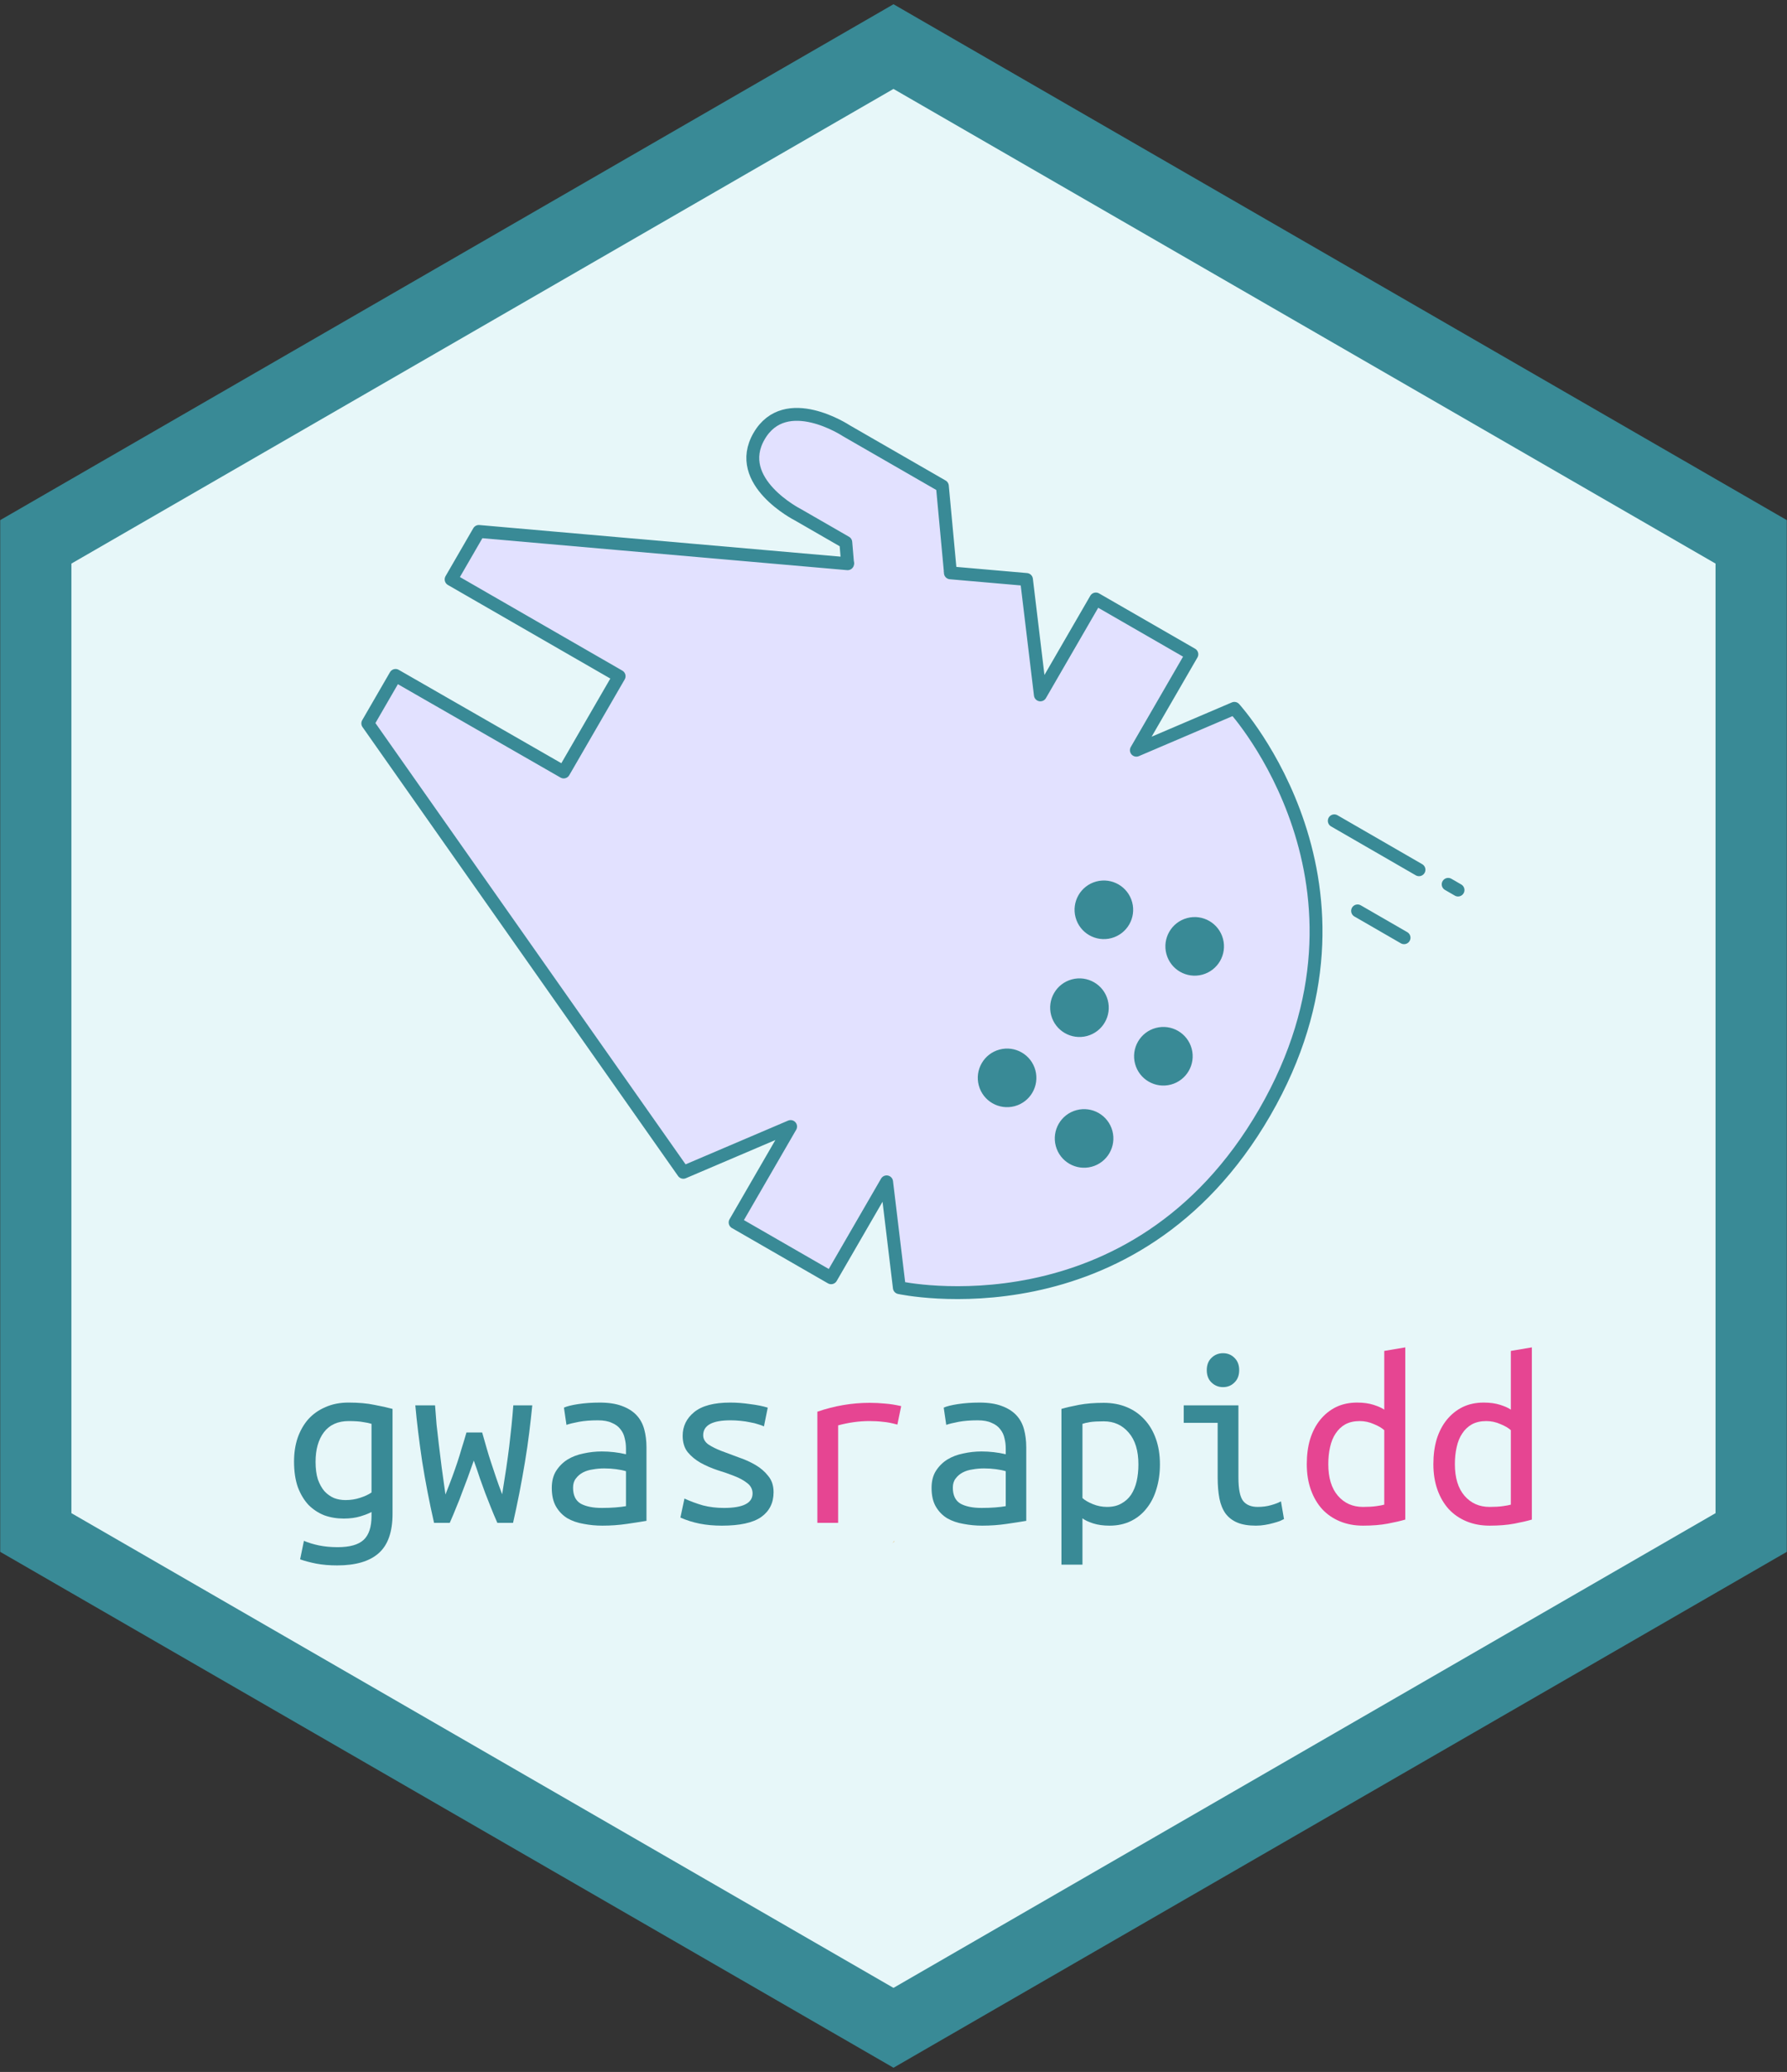 <?xml version="1.0" encoding="UTF-8" standalone="no"?>
<svg
   xmlns:dc="http://purl.org/dc/elements/1.1/"
   xmlns:cc="http://creativecommons.org/ns#"
   xmlns:rdf="http://www.w3.org/1999/02/22-rdf-syntax-ns#"
   xmlns:svg="http://www.w3.org/2000/svg"
   xmlns="http://www.w3.org/2000/svg"
   xmlns:sodipodi="http://sodipodi.sourceforge.net/DTD/sodipodi-0.dtd"
   xmlns:inkscape="http://www.inkscape.org/namespaces/inkscape"
   viewBox="0 0 735 852"
   version="1.1"
   id="svg2071"
   sodipodi:docname="logo.svg"
   inkscape:version="1.0.1 (3bc2e813f5, 2020-09-07)"
   inkscape:export-filename="/home/rmagno/sci/code/R/pkg/gwasrapidd/man/figures/logo.png"
   inkscape:export-xdpi="300.01077"
   inkscape:export-ydpi="300.01077">
  <rect x="0" y="0" width="735" height="852" fill="#333333" stroke="none"/>
  <sodipodi:namedview
     pagecolor="#ffffff"
     bordercolor="#666666"
     borderopacity="1"
     objecttolerance="10"
     gridtolerance="10"
     guidetolerance="10"
     inkscape:pageopacity="0"
     inkscape:pageshadow="2"
     inkscape:window-width="1916"
     inkscape:window-height="1041"
     id="namedview2073"
     showgrid="false"
     inkscape:zoom="0.45254834"
     inkscape:cx="426.82539"
     inkscape:cy="409.93252"
     inkscape:window-x="0"
     inkscape:window-y="18"
     inkscape:window-maximized="1"
     inkscape:current-layer="svg2071"
     inkscape:measure-start="685.059,1879.98"
     inkscape:measure-end="726.953,1879.98"
     inkscape:document-rotation="0" />
  <defs
     id="defs1778">
    <inkscape:path-effect
       effect="bspline"
       id="path-effect5528"
       is_visible="true"
       weight="33.333"
       steps="2"
       helper_size="0"
       apply_no_weight="true"
       apply_with_weight="true"
       only_selected="false" />
    <style
       id="style1754">.cls-1{fill:#ba6f38;}.cls-2{fill:none;}.cls-3{isolation:isolate;}.cls-4{clip-path:url(#clip-path);}.cls-5{fill:#54346f;}.cls-19,.cls-6{opacity:0.25;}.cls-6{fill:url(#linear-gradient);}.cls-7{opacity:0.9;}.cls-8{opacity:0.1;}.cls-19,.cls-8{mix-blend-mode:multiply;}.cls-11,.cls-12,.cls-25,.cls-26,.cls-27,.cls-28,.cls-29,.cls-9{fill:#fff;}.cls-10{fill:#e6b35a;}.cls-11{font-size:160px;letter-spacing:-0.03em;}.cls-11,.cls-12{font-family:MyriadPro-Regular, Myriad Pro;}.cls-12{font-size:25px;}.cls-13{letter-spacing:0.01em;}.cls-14{letter-spacing:-0.04em;}.cls-15{letter-spacing:-0.02em;}.cls-16{letter-spacing:-0.01em;}.cls-17{letter-spacing:0em;}.cls-18{opacity:0.94;}.cls-20{clip-path:url(#clip-path-2);}.cls-21{clip-path:url(#clip-path-3);}.cls-22{clip-path:url(#clip-path-4);}.cls-23{opacity:0.95;}.cls-24{clip-path:url(#clip-path-5);}.cls-25,.cls-30{opacity:0.5;}.cls-26{opacity:0.6;}.cls-27{opacity:0.8;}.cls-28{opacity:0.3;}.cls-29{opacity:0.4;}.cls-30{fill:#d7d7d7;}.cls-31{fill:#42285b;}</style>
    <clipPath
       id="clip-path">
      <polygon
         class="cls-1"
         points="369.51 7.4 728.21 214.47 728.21 636.62 369.51 845.03 2.79 636.62 2.79 214.47 369.51 7.4"
         id="polygon1756" />
    </clipPath>
    <linearGradient
       id="linear-gradient"
       x1="367.33"
       y1="-121.12"
       x2="368.63"
       y2="342.4"
       gradientUnits="userSpaceOnUse">
      <stop
         offset="0"
         stop-color="#fff"
         stop-opacity="0.83"
         id="stop1759" />
      <stop
         offset="0.56"
         stop-color="#fff"
         stop-opacity="0.37"
         id="stop1761" />
      <stop
         offset="1"
         stop-color="#fff"
         stop-opacity="0"
         id="stop1763" />
    </linearGradient>
    <clipPath
       id="clip-path-2">
      <path
         class="cls-2"
         d="M-6506.34,2588.09l-338.12,195.22-338.12-195.22V2197.66l338.12-195.21h0l338.12,195.21Z"
         id="path1766" />
    </clipPath>
    <clipPath
       id="clip-path-3">
      <polygon
         class="cls-2"
         points="-7000.53 2371.87 -6692.87 2371.87 -113.95 6553.14 -13579.45 6553.14 -7000.53 2371.87"
         id="polygon1769" />
    </clipPath>
    <clipPath
       id="clip-path-4">
      <path
         class="cls-2"
         d="M-6507.84,2586.59-6846,2781.81l-338.12-195.22V2196.16L-6846,2001h0l338.12,195.21Z"
         id="path1772" />
    </clipPath>
    <clipPath
       id="clip-path-5">
      <polygon
         class="cls-2"
         points="-7002.03 2370.37 -6694.37 2370.37 -115.45 6551.64 -13580.95 6551.64 -7002.03 2370.37"
         id="polygon1775" />
    </clipPath>
    <style
       id="style4722">.cls-1{fill:none;stroke:#000;stroke-linecap:round;stroke-linejoin:round;stroke-width:2px;}</style>
  </defs>
  <title
     id="title1780">withr</title>
  <polygon
     style="isolation:isolate;fill:#e7f7f9;fill-opacity:1;stroke:#000000;stroke-width:2px;stroke-linecap:round;stroke-linejoin:round"
     id="polygon1782-2-4-9"
     points="728.21,636.62 369.51,845.03 2.79,636.62 2.79,214.47 369.51,7.4 728.21,214.47 "
     class="cls-1"
     transform="translate(0,0.745)" />
  <path
     style="isolation:isolate;fill:#e6b35a"
     inkscape:connector-curvature="0"
     id="path1798-0-8-6"
     d="m 367,634.645 c 0.29,-0.29 0.61,-0.59 0.94,-0.89 h -0.26 c -0.19,0.3 -0.42,0.6 -0.68,0.89 z"
     class="cls-10" />
  <path
     style="isolation:isolate;fill:#398a96;fill-opacity:1"
     inkscape:connector-curvature="0"
     id="path2066-9-9-0"
     d="M 705.61,196.955 427.81,36.565 367.5,1.745 307.19,36.565 29.37,196.965 0.09,213.875 v 424.25 l 29.28,16.91 281.28,162.39 56.85,32.83 56.85,-32.83 281.26,-162.38 29.3,-16.92 v -424.25 z m 0,425.26 L 367.49,817.425 29.37,622.215 V 231.745 L 367.49,36.565 v 0 l 338.12,195.18 z"
     class="cls-31" />
  <path
     d="m 152.806,621.731 q -1.458,0.833 -4.478,1.77 -3.02,0.937 -6.977,0.937 -4.27,0 -8.018,-1.354 -3.645,-1.458 -6.456,-4.269 -2.708,-2.916 -4.374,-7.29 -1.562,-4.478 -1.562,-10.518 0,-5.311 1.458,-9.685 1.562,-4.478 4.374,-7.706 2.916,-3.228 7.081,-4.998 4.165,-1.875 9.476,-1.875 6.248,0 10.622,0.937 4.478,0.833 7.498,1.666 v 43.112 q 0,11.247 -5.727,16.245 -5.623,4.999 -17.078,4.999 -4.686,0 -8.539,-0.729 -3.749,-0.729 -6.665,-1.77 l 1.562,-7.602 q 2.708,1.145 6.144,1.874 3.541,0.729 7.706,0.729 7.498,0 10.726,-3.02 3.228,-3.02 3.228,-9.789 z m 0,-36.239 q -1.25,-0.417 -3.436,-0.729 -2.187,-0.416 -5.936,-0.416 -6.665,0 -10.205,4.582 -3.436,4.582 -3.436,12.184 0,4.165 0.937,7.185 1.041,2.916 2.708,4.894 1.77,1.875 3.957,2.812 2.187,0.833 4.686,0.833 3.228,0 6.04,-0.937 2.916,-0.937 4.686,-2.187 z"
     style="font-style:normal;font-variant:normal;font-weight:normal;font-stretch:normal;font-size:104.136px;line-height:125%;font-family:'Ubuntu Mono Ligaturized';-inkscape-font-specification:'Ubuntu Mono Ligaturized';font-variant-ligatures:normal;font-variant-caps:normal;font-variant-numeric:normal;font-feature-settings:normal;text-align:start;letter-spacing:0px;word-spacing:0px;writing-mode:lr-tb;text-anchor:start;fill:#398a96;fill-opacity:1;stroke:none;stroke-width:1px;stroke-linecap:butt;stroke-linejoin:miter;stroke-opacity:1"
     id="path876" />
  <path
     d="m 204.562,626.209 q -1.562,-3.541 -2.708,-6.456 -1.145,-2.916 -2.291,-5.832 -1.041,-2.916 -2.187,-6.04 -1.041,-3.228 -2.499,-7.29 -1.458,4.061 -2.603,7.29 -1.145,3.124 -2.291,6.04 -1.041,2.916 -2.291,5.832 -1.145,2.916 -2.708,6.456 h -6.456 q -2.916,-12.809 -4.894,-25.305 -1.874,-12.601 -2.812,-23.014 h 8.123 q 0.312,4.061 0.625,8.018 0.417,3.853 0.937,8.123 0.521,4.27 1.145,9.268 0.729,4.998 1.562,11.247 1.666,-4.165 2.812,-7.29 1.145,-3.124 2.083,-5.936 0.937,-2.812 1.77,-5.728 0.937,-2.916 1.979,-6.561 h 6.456 q 1.041,3.645 1.874,6.561 0.833,2.916 1.77,5.728 0.937,2.812 1.979,5.936 1.041,3.124 2.603,7.185 0.937,-5.728 1.666,-10.622 0.729,-4.894 1.25,-9.164 0.521,-4.374 0.937,-8.435 0.417,-4.061 0.729,-8.331 h 7.81 q -0.521,5.207 -1.25,11.143 -0.729,5.936 -1.77,12.184 -1.041,6.248 -2.291,12.705 -1.25,6.352 -2.603,12.288 z"
     style="font-style:normal;font-variant:normal;font-weight:normal;font-stretch:normal;font-size:104.136px;line-height:125%;font-family:'Ubuntu Mono Ligaturized';-inkscape-font-specification:'Ubuntu Mono Ligaturized';font-variant-ligatures:normal;font-variant-caps:normal;font-variant-numeric:normal;font-feature-settings:normal;text-align:start;letter-spacing:0px;word-spacing:0px;writing-mode:lr-tb;text-anchor:start;fill:#398a96;fill-opacity:1;stroke:none;stroke-width:1px;stroke-linecap:butt;stroke-linejoin:miter;stroke-opacity:1"
     id="path878" />
  <path
     d="m 247.465,620.065 q 3.228,0 5.727,-0.208 2.603,-0.208 4.27,-0.521 v -14.371 q -1.666,-0.521 -4.061,-0.833 -2.291,-0.312 -4.894,-0.312 -2.395,0 -4.686,0.416 -2.291,0.312 -4.061,1.25 -1.77,0.937 -2.916,2.499 -1.145,1.458 -1.145,3.749 0,4.686 3.124,6.561 3.228,1.77 8.643,1.77 z m -0.833,-43.321 q 5.415,0 9.06,1.354 3.749,1.354 6.04,3.749 2.291,2.395 3.228,5.832 0.937,3.437 0.937,7.498 v 30.199 q -3.02,0.521 -8.018,1.25 -4.894,0.729 -10.101,0.729 -3.957,0 -7.706,-0.729 -3.749,-0.625 -6.665,-2.291 -2.916,-1.77 -4.686,-4.79 -1.77,-3.02 -1.77,-7.706 0,-4.165 1.77,-6.977 1.874,-2.916 4.686,-4.686 2.916,-1.77 6.561,-2.499 3.749,-0.833 7.498,-0.833 5.103,0 9.997,1.145 v -2.395 q 0,-2.187 -0.521,-4.165 -0.417,-2.083 -1.77,-3.749 -1.25,-1.666 -3.541,-2.603 -2.187,-1.041 -5.727,-1.041 -4.478,0 -7.81,0.625 -3.332,0.625 -5.103,1.25 l -1.041,-7.081 q 1.77,-0.833 5.832,-1.458 4.165,-0.625 8.852,-0.625 z"
     style="font-style:normal;font-variant:normal;font-weight:normal;font-stretch:normal;font-size:104.136px;line-height:125%;font-family:'Ubuntu Mono Ligaturized';-inkscape-font-specification:'Ubuntu Mono Ligaturized';font-variant-ligatures:normal;font-variant-caps:normal;font-variant-numeric:normal;font-feature-settings:normal;text-align:start;letter-spacing:0px;word-spacing:0px;writing-mode:lr-tb;text-anchor:start;fill:#398a96;fill-opacity:1;stroke:none;stroke-width:1px;stroke-linecap:butt;stroke-linejoin:miter;stroke-opacity:1"
     id="path880" />
  <path
     d="m 309.53,614.13 q 0,-2.603 -2.187,-4.27 -2.083,-1.666 -5.311,-2.916 -3.124,-1.25 -6.873,-2.395 -3.749,-1.25 -6.977,-3.02 -3.124,-1.77 -5.311,-4.374 -2.083,-2.603 -2.083,-6.769 0,-5.832 4.686,-9.685 4.79,-3.957 14.891,-3.957 3.957,0 8.123,0.625 4.27,0.521 7.29,1.458 l -1.562,7.706 q -0.833,-0.416 -2.291,-0.833 -1.458,-0.521 -3.332,-0.833 -1.874,-0.416 -4.061,-0.625 -2.083,-0.208 -4.061,-0.208 -11.247,0 -11.247,6.144 0,2.187 2.083,3.749 2.187,1.458 5.415,2.708 3.228,1.25 6.977,2.603 3.749,1.25 6.977,3.124 3.228,1.874 5.311,4.582 2.187,2.603 2.187,6.665 0,6.561 -5.103,10.205 -5.103,3.541 -16.141,3.541 -4.999,0 -9.164,-0.833 -4.165,-0.833 -7.914,-2.499 l 1.666,-7.81 q 3.645,1.666 7.602,2.812 4.061,1.041 8.643,1.041 11.767,0 11.767,-5.936 z"
     style="font-style:normal;font-variant:normal;font-weight:normal;font-stretch:normal;font-size:104.136px;line-height:125%;font-family:'Ubuntu Mono Ligaturized';-inkscape-font-specification:'Ubuntu Mono Ligaturized';font-variant-ligatures:normal;font-variant-caps:normal;font-variant-numeric:normal;font-feature-settings:normal;text-align:start;letter-spacing:0px;word-spacing:0px;writing-mode:lr-tb;text-anchor:start;fill:#398a96;fill-opacity:1;stroke:none;stroke-width:1px;stroke-linecap:butt;stroke-linejoin:miter;stroke-opacity:1"
     id="path882" />
  <path
     d="m 336.189,626.209 v -45.716 q 10.622,-3.645 21.452,-3.645 3.332,0 6.352,0.312 3.02,0.208 6.665,1.041 l -1.562,7.602 q -3.332,-0.937 -5.936,-1.145 -2.499,-0.312 -5.519,-0.312 -6.352,0 -12.913,1.77 v 40.092 z"
     style="font-style:normal;font-variant:normal;font-weight:normal;font-stretch:normal;font-size:104.136px;line-height:125%;font-family:'Ubuntu Mono Ligaturized';-inkscape-font-specification:'Ubuntu Mono Ligaturized';font-variant-ligatures:normal;font-variant-caps:normal;font-variant-numeric:normal;font-feature-settings:normal;text-align:start;letter-spacing:0px;word-spacing:0px;writing-mode:lr-tb;text-anchor:start;fill:#e64592;fill-opacity:1;stroke:none;stroke-width:1px;stroke-linecap:butt;stroke-linejoin:miter;stroke-opacity:1"
     id="path884" />
  <path
     d="m 403.669,620.065 q 3.228,0 5.727,-0.208 2.603,-0.208 4.27,-0.521 v -14.371 q -1.666,-0.521 -4.061,-0.833 -2.291,-0.312 -4.894,-0.312 -2.395,0 -4.686,0.416 -2.291,0.312 -4.061,1.25 -1.77,0.937 -2.916,2.499 -1.145,1.458 -1.145,3.749 0,4.686 3.124,6.561 3.228,1.77 8.643,1.77 z m -0.833,-43.321 q 5.415,0 9.06,1.354 3.749,1.354 6.04,3.749 2.291,2.395 3.228,5.832 0.937,3.437 0.937,7.498 v 30.199 q -3.02,0.521 -8.018,1.25 -4.894,0.729 -10.101,0.729 -3.957,0 -7.706,-0.729 -3.749,-0.625 -6.665,-2.291 -2.916,-1.77 -4.686,-4.79 -1.77,-3.02 -1.77,-7.706 0,-4.165 1.77,-6.977 1.874,-2.916 4.686,-4.686 2.916,-1.77 6.561,-2.499 3.749,-0.833 7.498,-0.833 5.103,0 9.997,1.145 v -2.395 q 0,-2.187 -0.521,-4.165 -0.417,-2.083 -1.77,-3.749 -1.25,-1.666 -3.541,-2.603 -2.187,-1.041 -5.727,-1.041 -4.478,0 -7.81,0.625 -3.332,0.625 -5.103,1.25 l -1.041,-7.081 q 1.77,-0.833 5.832,-1.458 4.165,-0.625 8.852,-0.625 z"
     style="font-style:normal;font-variant:normal;font-weight:normal;font-stretch:normal;font-size:104.136px;line-height:125%;font-family:'Ubuntu Mono Ligaturized';-inkscape-font-specification:'Ubuntu Mono Ligaturized';font-variant-ligatures:normal;font-variant-caps:normal;font-variant-numeric:normal;font-feature-settings:normal;text-align:start;letter-spacing:0px;word-spacing:0px;writing-mode:lr-tb;text-anchor:start;fill:#398a96;fill-opacity:1;stroke:none;stroke-width:1px;stroke-linecap:butt;stroke-linejoin:miter;stroke-opacity:1"
     id="path886" />
  <path
     d="m 468.233,602.154 q 0,-8.435 -3.957,-13.017 -3.957,-4.686 -10.309,-4.686 -3.541,0 -5.623,0.312 -1.979,0.312 -3.124,0.729 v 30.512 q 1.458,1.354 4.27,2.499 2.812,1.145 5.832,1.145 3.436,0 5.832,-1.354 2.499,-1.354 4.061,-3.645 1.562,-2.395 2.291,-5.519 0.729,-3.228 0.729,-6.977 z m 8.852,0 q 0,5.519 -1.458,10.205 -1.354,4.582 -4.061,7.914 -2.603,3.332 -6.456,5.207 -3.853,1.874 -8.747,1.874 -3.853,0 -6.769,-0.937 -2.916,-0.937 -4.374,-2.083 v 19.057 h -8.643 V 579.348 q 2.812,-0.833 7.185,-1.666 4.478,-0.833 10.205,-0.833 5.207,0 9.476,1.77 4.27,1.77 7.29,5.103 3.02,3.228 4.686,7.914 1.666,4.686 1.666,10.518 z"
     style="font-style:normal;font-variant:normal;font-weight:normal;font-stretch:normal;font-size:104.136px;line-height:125%;font-family:'Ubuntu Mono Ligaturized';-inkscape-font-specification:'Ubuntu Mono Ligaturized';font-variant-ligatures:normal;font-variant-caps:normal;font-variant-numeric:normal;font-feature-settings:normal;text-align:start;letter-spacing:0px;word-spacing:0px;writing-mode:lr-tb;text-anchor:start;fill:#398a96;fill-opacity:1;stroke:none;stroke-width:1px;stroke-linecap:butt;stroke-linejoin:miter;stroke-opacity:1"
     id="path888" />
  <path
     d="m 503.014,570.392 q -2.708,0 -4.686,-1.874 -1.979,-1.875 -1.979,-5.103 0,-3.228 1.979,-5.103 1.979,-1.875 4.686,-1.875 2.812,0 4.686,1.875 1.979,1.874 1.979,5.103 0,3.228 -1.979,5.103 -1.874,1.874 -4.686,1.874 z m -2.187,14.683 h -13.954 v -7.185 h 22.493 v 29.679 q 0,7.185 1.979,9.685 1.979,2.395 5.936,2.395 3.02,0 5.519,-0.729 2.603,-0.729 4.061,-1.562 l 1.25,7.29 q -0.625,0.312 -1.77,0.833 -1.145,0.416 -2.708,0.833 -1.458,0.416 -3.332,0.729 -1.77,0.312 -3.749,0.312 -4.582,0 -7.602,-1.25 -3.02,-1.25 -4.894,-3.749 -1.77,-2.499 -2.499,-6.144 -0.729,-3.749 -0.729,-8.643 z"
     style="font-style:normal;font-variant:normal;font-weight:normal;font-stretch:normal;font-size:104.136px;line-height:125%;font-family:'Ubuntu Mono Ligaturized';-inkscape-font-specification:'Ubuntu Mono Ligaturized';font-variant-ligatures:normal;font-variant-caps:normal;font-variant-numeric:normal;font-feature-settings:normal;text-align:start;letter-spacing:0px;word-spacing:0px;writing-mode:lr-tb;text-anchor:start;fill:#398a96;fill-opacity:1;stroke:none;stroke-width:1px;stroke-linecap:butt;stroke-linejoin:miter;stroke-opacity:1"
     id="path890" />
  <path
     d="m 569.349,588.096 q -1.458,-1.354 -4.27,-2.499 -2.812,-1.25 -5.832,-1.25 -3.436,0 -5.936,1.354 -2.395,1.354 -3.957,3.749 -1.562,2.291 -2.291,5.623 -0.729,3.228 -0.729,6.977 0,8.435 3.957,13.017 3.957,4.582 10.309,4.582 3.228,0 5.415,-0.312 2.291,-0.312 3.332,-0.625 z m 0,-32.595 8.643,-1.458 v 70.812 q -2.812,0.833 -7.185,1.666 -4.374,0.833 -10.205,0.833 -5.207,0 -9.476,-1.77 -4.27,-1.77 -7.29,-4.998 -3.02,-3.332 -4.686,-8.018 -1.666,-4.686 -1.666,-10.518 0,-5.623 1.354,-10.205 1.458,-4.686 4.165,-8.018 2.708,-3.332 6.456,-5.207 3.853,-1.875 8.747,-1.875 3.853,0 6.769,0.937 2.916,0.937 4.374,1.978 z"
     style="font-style:normal;font-variant:normal;font-weight:normal;font-stretch:normal;font-size:104.136px;line-height:125%;font-family:'Ubuntu Mono Ligaturized';-inkscape-font-specification:'Ubuntu Mono Ligaturized';font-variant-ligatures:normal;font-variant-caps:normal;font-variant-numeric:normal;font-feature-settings:normal;text-align:start;letter-spacing:0px;word-spacing:0px;writing-mode:lr-tb;text-anchor:start;fill:#e64592;fill-opacity:1;stroke:none;stroke-width:1px;stroke-linecap:butt;stroke-linejoin:miter;stroke-opacity:1"
     id="path892" />
  <path
     d="m 621.416,588.096 q -1.458,-1.354 -4.27,-2.499 -2.812,-1.25 -5.832,-1.25 -3.436,0 -5.936,1.354 -2.395,1.354 -3.957,3.749 -1.562,2.291 -2.291,5.623 -0.729,3.228 -0.729,6.977 0,8.435 3.957,13.017 3.957,4.582 10.309,4.582 3.228,0 5.415,-0.312 2.291,-0.312 3.332,-0.625 z m 0,-32.595 8.643,-1.458 v 70.812 q -2.812,0.833 -7.185,1.666 -4.374,0.833 -10.205,0.833 -5.207,0 -9.476,-1.77 -4.27,-1.77 -7.29,-4.998 -3.02,-3.332 -4.686,-8.018 -1.666,-4.686 -1.666,-10.518 0,-5.623 1.354,-10.205 1.458,-4.686 4.165,-8.018 2.708,-3.332 6.456,-5.207 3.853,-1.875 8.747,-1.875 3.853,0 6.769,0.937 2.916,0.937 4.374,1.978 z"
     style="font-style:normal;font-variant:normal;font-weight:normal;font-stretch:normal;font-size:104.136px;line-height:125%;font-family:'Ubuntu Mono Ligaturized';-inkscape-font-specification:'Ubuntu Mono Ligaturized';font-variant-ligatures:normal;font-variant-caps:normal;font-variant-numeric:normal;font-feature-settings:normal;text-align:start;letter-spacing:0px;word-spacing:0px;writing-mode:lr-tb;text-anchor:start;fill:#e64592;fill-opacity:1;stroke:none;stroke-width:1px;stroke-linecap:butt;stroke-linejoin:miter;stroke-opacity:1"
     id="path894" />
  <path
     sodipodi:nodetypes="ccczcccc"
     inkscape:connector-curvature="0"
     id="path5532-8-9-1-8-3-2"
     d="m 391.365,240.315 -3.765,-40.441 -39.49,-22.745 c 0,0 -25.009,-16.536 -35.886,2.2 -10.877,18.736 15.913,32.312 15.913,32.312 l 19.745,11.372 1.106,13.062 z"
     style="vector-effect:none;fill:#e2e1ff;fill-opacity:1;stroke:#398a96;stroke-width:5.291;stroke-linecap:round;stroke-linejoin:round;stroke-miterlimit:10;stroke-dasharray:none;stroke-dashoffset:0;stroke-opacity:1;paint-order:normal" />
  <path
     sodipodi:nodetypes="cccccccccccccczccccccc"
     inkscape:connector-curvature="0"
     id="path5530-0-1-9-2-5-8"
     d="m 348.632,231.81 -95.365,-8.342 -56.31,-4.938 -11.412,19.719 69.101,39.806 -22.795,39.388 -69.164,-39.703 -11.413,19.721 129.778,184.596 44.131,-18.823 -22.824,39.443 39.485,22.743 22.828,-39.44 5.229,43.506 c 0,0 96.409,21.124 150.304,-72.106 53.895,-93.231 -12.509,-166.107 -12.509,-166.107 l -40.304,17.215 22.824,-39.443 -39.485,-22.743 -22.828,39.44 -5.704,-47.461 -31.311,-2.727"
     style="vector-effect:none;fill:#e2e1ff;fill-opacity:1;stroke:#398a96;stroke-width:5.291;stroke-linecap:round;stroke-linejoin:round;stroke-miterlimit:10;stroke-dasharray:none;stroke-dashoffset:0;stroke-opacity:1;paint-order:normal" />
  <circle
     transform="rotate(-15)"
     r="11.049"
     cy="535.326"
     cx="285.391"
     id="path4927-2-8-5-2-8-2-7"
     style="vector-effect:none;fill:#398a96;fill-opacity:1;stroke:#398a96;stroke-width:2;stroke-linecap:round;stroke-linejoin:round;stroke-miterlimit:10;stroke-dasharray:none;stroke-dashoffset:0;stroke-opacity:1;paint-order:normal" />
  <circle
     transform="rotate(-15)"
     r="11.049"
     cy="515.158"
     cx="321.613"
     id="path4927-4-7-1-5-6-4-9-3"
     style="vector-effect:none;fill:#398a96;fill-opacity:1;stroke:#398a96;stroke-width:2;stroke-linecap:round;stroke-linejoin:round;stroke-miterlimit:10;stroke-dasharray:none;stroke-dashoffset:0;stroke-opacity:1;paint-order:normal" />
  <circle
     transform="rotate(-15)"
     r="11.049"
     cy="567.584"
     cx="309.534"
     id="path4927-5-3-7-8-7-8-1-6"
     style="vector-effect:none;fill:#398a96;fill-opacity:1;stroke:#398a96;stroke-width:2;stroke-linecap:round;stroke-linejoin:round;stroke-miterlimit:10;stroke-dasharray:none;stroke-dashoffset:0;stroke-opacity:1;paint-order:normal" />
  <circle
     transform="rotate(-15)"
     r="11.049"
     cy="543.383"
     cx="349.78"
     id="path4927-6-7-4-1-8-4-2-1"
     style="vector-effect:none;fill:#398a96;fill-opacity:1;stroke:#398a96;stroke-width:2;stroke-linecap:round;stroke-linejoin:round;stroke-miterlimit:10;stroke-dasharray:none;stroke-dashoffset:0;stroke-opacity:1;paint-order:normal" />
  <circle
     transform="rotate(-15)"
     r="11.049"
     cy="503.069"
     cx="373.915"
     id="path4927-0-1-7-7-6-5-7-2"
     style="vector-effect:none;fill:#398a96;fill-opacity:1;stroke:#398a96;stroke-width:2;stroke-linecap:round;stroke-linejoin:round;stroke-miterlimit:10;stroke-dasharray:none;stroke-dashoffset:0;stroke-opacity:1;paint-order:normal" />
  <circle
     transform="rotate(-15)"
     r="11.049"
     cy="478.876"
     cx="341.725"
     id="path4927-47-21-5-6-2-4-0-9"
     style="vector-effect:none;fill:#398a96;fill-opacity:1;stroke:#398a96;stroke-width:2;stroke-linecap:round;stroke-linejoin:round;stroke-miterlimit:10;stroke-dasharray:none;stroke-dashoffset:0;stroke-opacity:1;paint-order:normal" />
  <path
     inkscape:connector-curvature="0"
     id="path3742-8"
     d="m 548.791,337.526 34.844,20.117"
     style="vector-effect:none;fill:#e64592;fill-opacity:1;stroke:#398a96;stroke-width:5.291;stroke-linecap:round;stroke-linejoin:round;stroke-miterlimit:10;stroke-dasharray:none;stroke-dashoffset:0;stroke-opacity:1;paint-order:normal" />
  <path
     sodipodi:nodetypes="cc"
     inkscape:connector-curvature="0"
     id="path3742-4-4-0"
     d="m 558.377,374.562 19.113,11.035"
     style="vector-effect:none;fill:#e64592;fill-opacity:1;stroke:#398a96;stroke-width:5.291;stroke-linecap:round;stroke-linejoin:round;stroke-miterlimit:10;stroke-dasharray:none;stroke-dashoffset:0;stroke-opacity:1;paint-order:normal" />
  <path
     sodipodi:nodetypes="cc"
     inkscape:connector-curvature="0"
     id="path3742-7-5-3"
     d="m 595.635,363.643 4.059,2.344"
     style="vector-effect:none;fill:#e64592;fill-opacity:1;stroke:#398a96;stroke-width:5.291;stroke-linecap:round;stroke-linejoin:round;stroke-miterlimit:10;stroke-dasharray:none;stroke-dashoffset:0;stroke-opacity:1;paint-order:normal" />
</svg>
